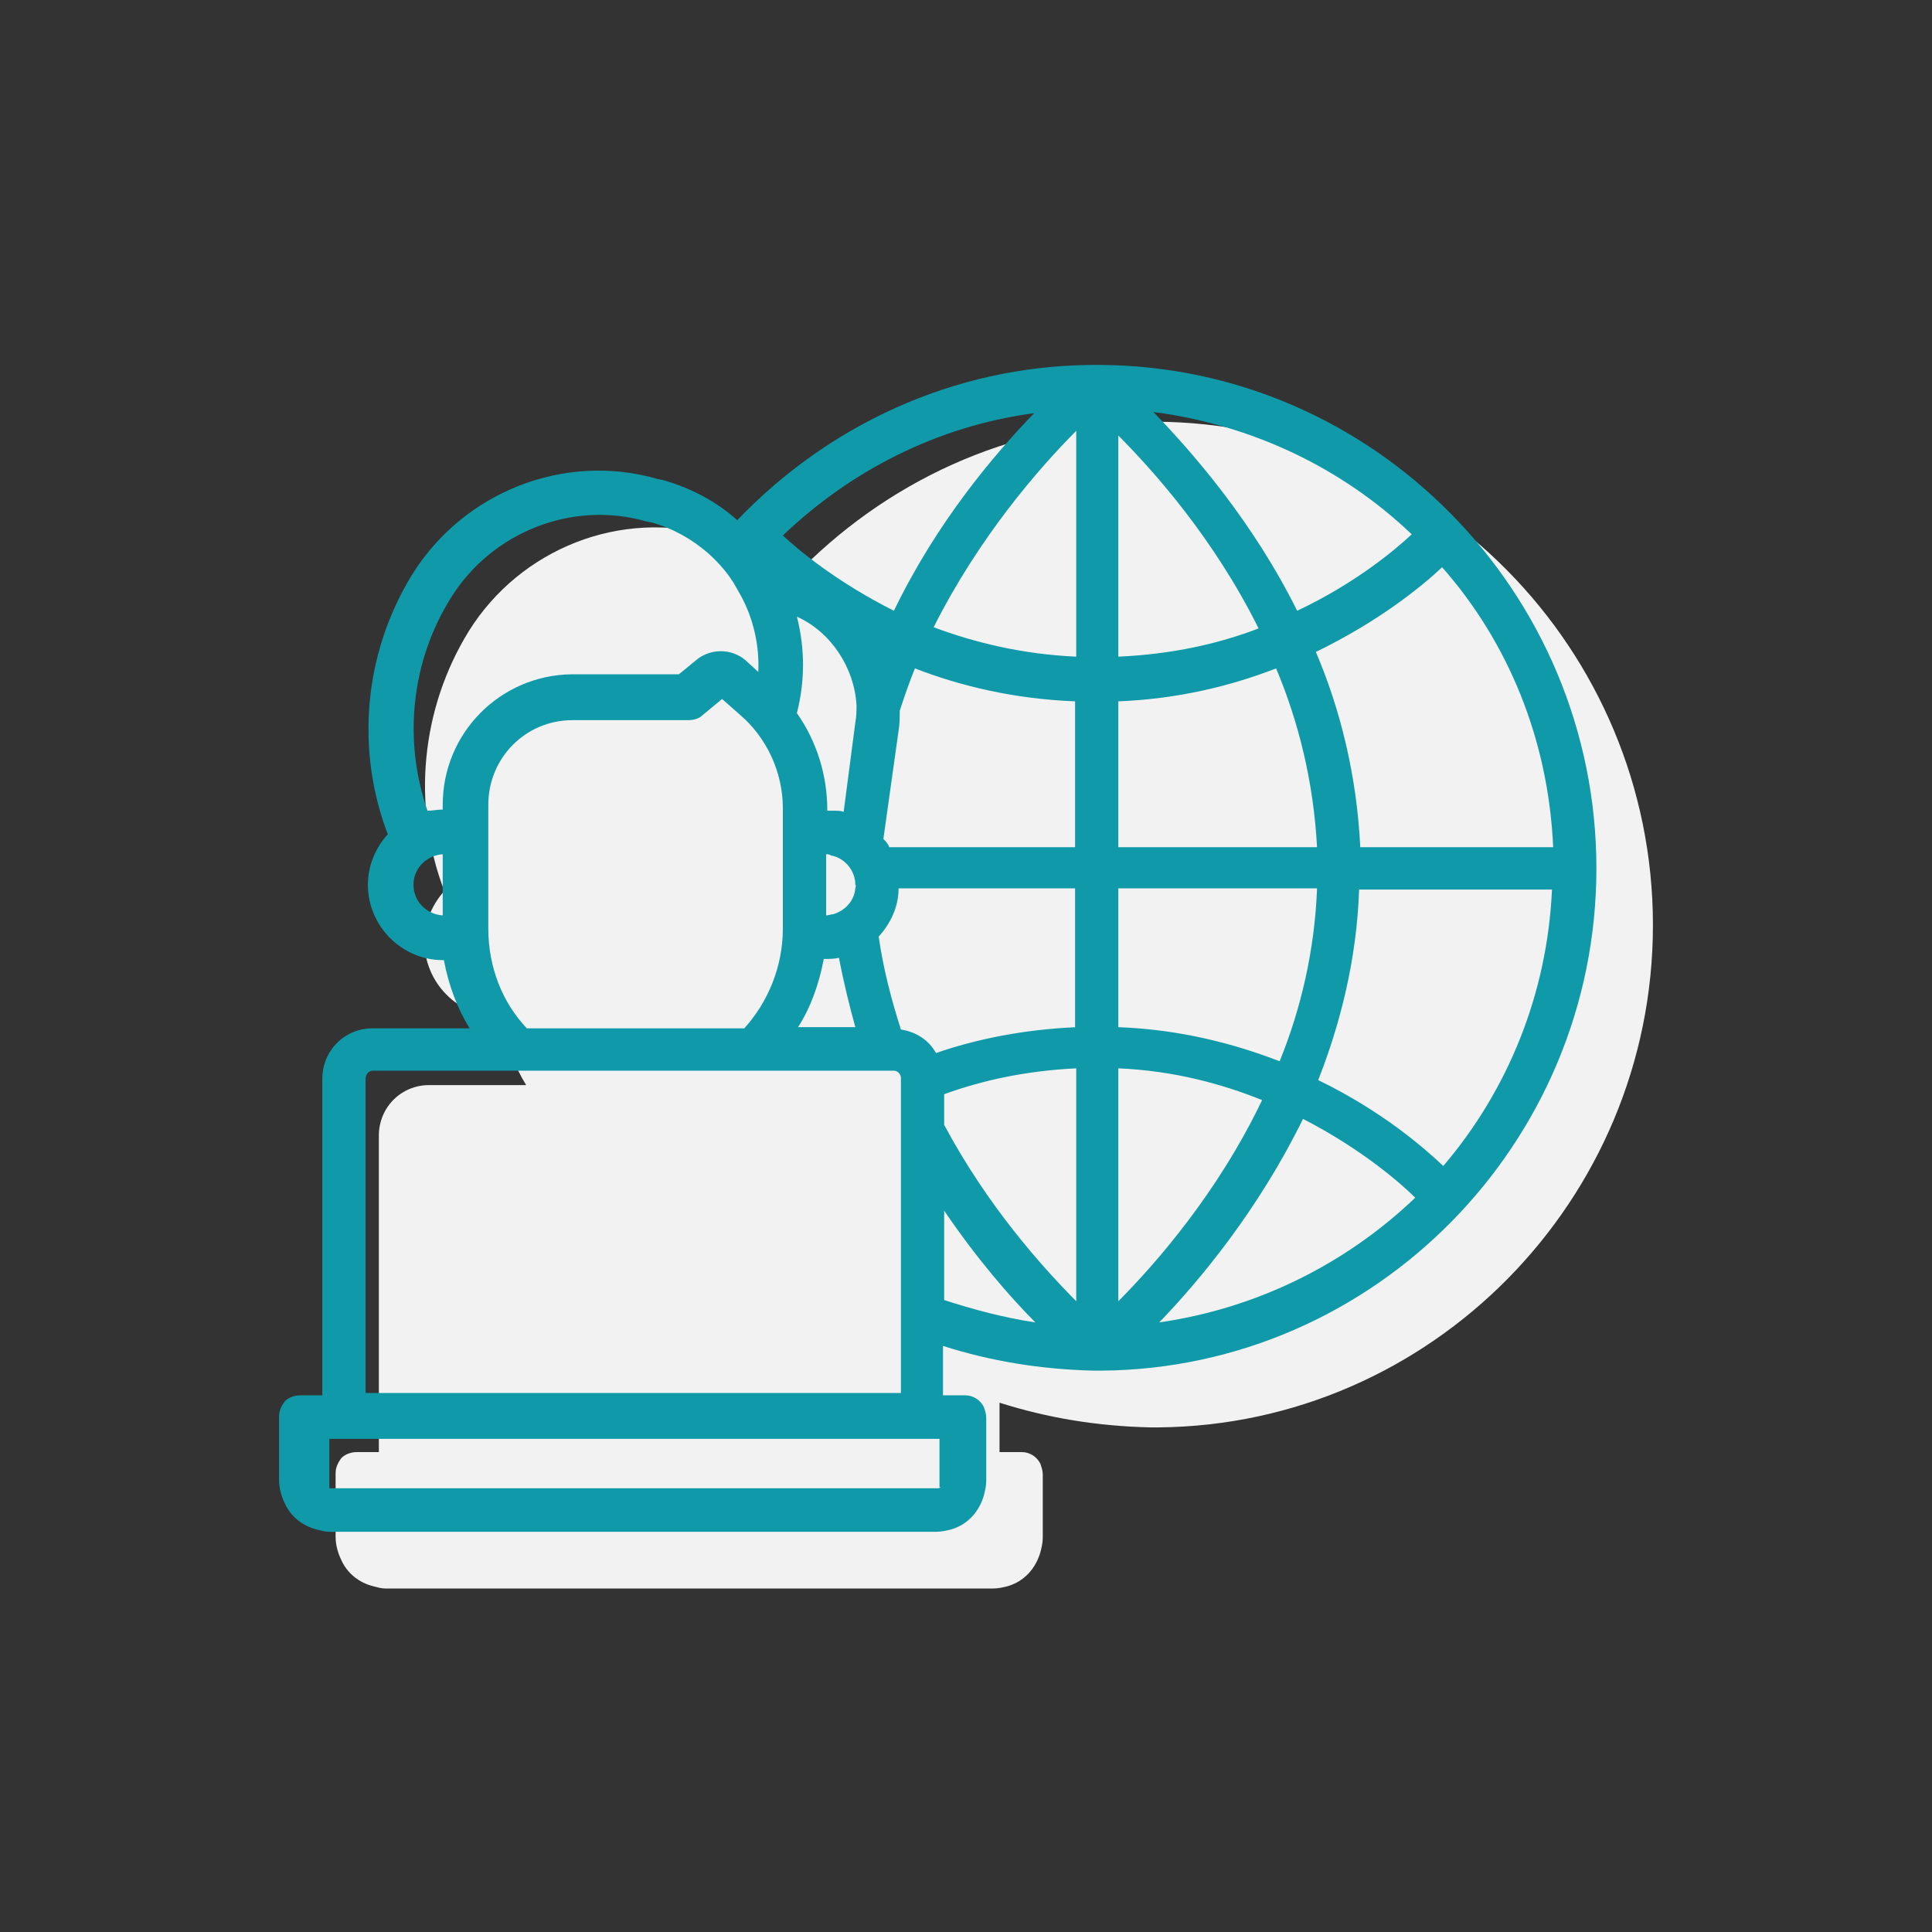 <svg width="225" height="225" viewBox="0 0 225 225" fill="none" xmlns="http://www.w3.org/2000/svg">
<rect x="0" y="0" width="225" height="225" fill="#333333" stroke="none"/>
<path d="M134.51 49.11H134.374C134.101 49.11 133.965 49.11 133.693 49.11C117.494 49.247 102.928 56.233 92.446 67.192C89.996 65 87.137 63.493 83.87 62.534L83.189 62.397C72.299 59.247 60.592 63.904 54.603 73.493C49.021 82.534 47.932 93.767 51.744 103.767C50.383 105.274 49.43 107.329 49.43 109.658C49.43 114.452 53.377 118.425 58.142 118.425H58.278C58.822 121.301 59.775 123.904 61.273 126.37H49.974C46.707 126.37 44.121 128.973 44.121 132.26V158.425V169.11H41.534C40.854 169.11 40.173 169.384 39.765 169.795C39.356 170.343 39.084 170.89 39.084 171.575V178.973C39.084 179.932 39.356 180.89 39.765 181.712C40.445 183.219 41.806 184.315 43.44 184.726C43.985 184.863 44.393 185 44.938 185H73.524H73.66H73.797H87.137H87.273H87.409H115.588C116.269 185 116.813 184.863 117.358 184.726C119.263 184.178 120.625 182.671 121.169 180.753C121.305 180.206 121.441 179.658 121.441 179.11V171.712C121.441 171.301 121.305 170.89 121.169 170.48C120.761 169.658 119.944 169.11 118.991 169.11H116.405V163.356C121.986 165.137 127.839 166.096 133.965 166.233C133.965 166.233 133.965 166.233 134.101 166.233C134.237 166.233 134.237 166.233 134.374 166.233C134.51 166.233 134.782 166.233 134.918 166.233C166.636 165.959 192.5 139.795 192.5 107.74C192.5 75.548 166.5 49.247 134.51 49.11Z" fill="#F2F2F2"/>
<path d="M128.062 42.5C127.926 42.5 127.79 42.5 127.79 42.5C127.517 42.5 127.381 42.5 127.109 42.5C110.91 42.637 96.344 49.623 85.862 60.582C83.412 58.39 80.553 56.884 77.286 55.925L76.605 55.788C65.715 52.637 54.008 57.294 48.019 66.884C42.437 75.925 41.348 87.157 45.16 97.157C43.799 98.664 42.846 100.719 42.846 103.048C42.846 107.842 46.793 111.815 51.558 111.815H51.694C52.239 114.692 53.191 117.295 54.689 119.76H43.39C40.123 119.76 37.537 122.363 37.537 125.651V151.815V162.5H34.95C34.27 162.5 33.589 162.774 33.181 163.185C32.772 163.733 32.5 164.281 32.5 164.966V172.363C32.5 173.322 32.772 174.281 33.181 175.103C33.861 176.61 35.223 177.705 36.856 178.116C37.401 178.253 37.809 178.39 38.353 178.39H66.94H67.076H67.213H80.553H80.689H80.825H109.004C109.685 178.39 110.229 178.253 110.774 178.116C112.679 177.568 114.041 176.062 114.585 174.144C114.721 173.596 114.857 173.048 114.857 172.5V165.103C114.857 164.692 114.721 164.281 114.585 163.87C114.177 163.048 113.36 162.5 112.407 162.5H109.821V156.747C115.402 158.527 121.255 159.486 127.381 159.623C127.381 159.623 127.381 159.623 127.517 159.623C127.653 159.623 127.653 159.623 127.79 159.623C127.926 159.623 128.198 159.623 128.334 159.623C160.052 159.349 185.916 133.185 185.916 101.13C185.916 68.938 159.916 42.637 128.062 42.5ZM120.439 48.116C115.81 52.911 109.14 60.719 104.103 71.13C97.569 67.843 93.077 64.144 91.171 62.363C99.067 54.829 109.14 49.623 120.439 48.116ZM99.611 103.459C99.475 104.966 98.386 106.062 97.025 106.473C96.752 106.473 96.48 106.61 96.208 106.61V103.459V99.486C96.344 99.486 96.616 99.486 96.752 99.623C98.386 99.897 99.611 101.404 99.611 103.048C99.747 103.185 99.611 103.322 99.611 103.459ZM99.611 119.623H92.941C94.438 117.295 95.391 114.555 95.936 111.678H96.072C96.616 111.678 97.161 111.678 97.705 111.541C98.25 114.418 98.93 117.158 99.611 119.623ZM99.611 84.144L98.25 94.555C97.978 94.418 97.569 94.418 97.297 94.418C97.025 94.418 96.752 94.418 96.344 94.418V94.281C96.344 90.308 95.119 86.336 92.805 83.048C93.758 79.349 93.758 75.514 92.805 71.815C96.752 73.596 99.475 77.706 99.747 82.089C99.747 82.774 99.747 83.459 99.611 84.144ZM51.558 106.61C49.652 106.473 48.155 104.966 48.155 103.048C48.155 101.13 49.652 99.623 51.558 99.486V106.61ZM51.558 93.733V94.281C51.013 94.281 50.333 94.418 49.788 94.418C46.93 86.199 47.883 77.02 52.511 69.623C57.275 61.952 66.668 58.253 75.244 60.719L75.925 60.856C78.375 61.541 80.553 62.774 82.459 64.418C83.684 65.514 84.909 66.884 85.726 68.39C85.862 68.664 86.134 69.075 86.27 69.349C87.768 72.089 88.449 75.24 88.312 78.253L86.815 76.884C85.181 75.514 82.867 75.514 81.234 76.747L79.736 77.98L79.056 78.527H74.019H66.532C58.228 78.664 51.558 85.377 51.558 93.733ZM91.171 94.144V98.664V103.459V108.116C91.171 112.637 89.401 116.747 86.679 119.76H78.103H72.794H61.359C58.5 116.747 56.867 112.637 56.867 108.116V93.733C56.867 88.253 61.223 83.87 66.668 83.87H72.385H77.695H80.145C80.689 83.87 81.37 83.733 81.778 83.322L84.093 81.404L86.27 83.322C89.265 85.925 91.171 89.897 91.171 94.144ZM42.574 153.87V146.884V125.651C42.574 125.103 42.982 124.692 43.39 124.692H58.909H69.527H74.7H78.239H80.145H88.857H101.381H103.559H104.103C104.512 124.692 104.92 125.103 104.92 125.514V129.349V132.363V149.075V150.445V153.185V154.555V162.226H98.25C98.114 162.226 98.114 162.226 98.114 162.226H97.978H81.506H76.197H71.569H66.26H49.924C49.788 162.226 49.788 162.226 49.788 162.226H49.652H42.574V153.87ZM109.548 173.185C109.412 173.322 109.276 173.322 109.14 173.322H100.564H95.391H83.004H77.695H70.071H64.762H52.375H47.202H38.353V167.568H39.987H47.202H49.924H50.06H52.511H65.715H71.024H77.014H82.323H95.527H100.564H107.37H109.412V173.185H109.548ZM109.957 151.404V140.993C113.768 146.61 117.58 150.993 120.575 154.007C116.899 153.459 113.36 152.5 109.957 151.404ZM125.339 151.541C121.392 147.568 114.994 140.445 109.957 130.993V127.432C114.449 125.788 119.622 124.692 125.339 124.418V151.541ZM125.339 119.623C119.213 119.897 113.768 120.993 109.004 122.637C108.187 121.13 106.69 120.171 104.92 119.897C103.831 116.473 102.878 112.911 102.334 109.075C103.695 107.568 104.648 105.651 104.648 103.459H125.203V119.623H125.339ZM125.339 98.664H103.559C103.423 98.253 103.15 97.98 102.878 97.706L104.648 85.103C104.784 84.281 104.784 83.596 104.784 82.774C105.328 81.13 105.873 79.486 106.554 77.843C111.863 79.897 118.124 81.404 125.203 81.678V98.664H125.339ZM125.339 76.473C119.077 76.199 113.496 74.829 108.732 73.048C114.041 62.5 120.983 54.555 125.339 50.171V76.473ZM180.879 98.664H158.418C158.01 90.308 156.104 82.637 153.245 75.925C160.596 72.363 165.633 68.253 167.947 66.062C175.57 74.692 180.335 86.062 180.879 98.664ZM164.408 62.226C162.366 64.144 157.738 67.98 151.067 71.13C145.895 60.719 138.952 52.774 134.324 47.98C145.895 49.486 156.376 54.555 164.408 62.226ZM130.24 50.719C134.46 54.966 141.402 62.774 146.575 73.185C141.947 74.966 136.502 76.199 130.24 76.473V50.719ZM130.24 81.678C137.182 81.404 143.308 79.897 148.617 77.843C151.204 84.007 152.973 90.993 153.382 98.664H130.24V81.678ZM130.24 103.459H153.382C153.109 110.719 151.476 117.568 149.025 123.596C143.717 121.541 137.455 119.897 130.24 119.623V103.459ZM130.24 124.418C136.638 124.692 142.219 126.199 146.984 128.116C141.811 138.938 134.596 147.158 130.24 151.541V124.418ZM135.004 154.007C139.769 149.075 146.575 140.856 151.748 130.308C158.691 133.87 163.319 137.979 164.816 139.486C156.785 147.158 146.439 152.363 135.004 154.007ZM168.083 135.788C166.041 133.87 161.141 129.486 153.518 125.788C156.104 119.212 158.01 111.678 158.282 103.596H180.743C180.199 115.788 175.57 127.021 168.083 135.788Z" fill="#109AA9"/>
</svg>
